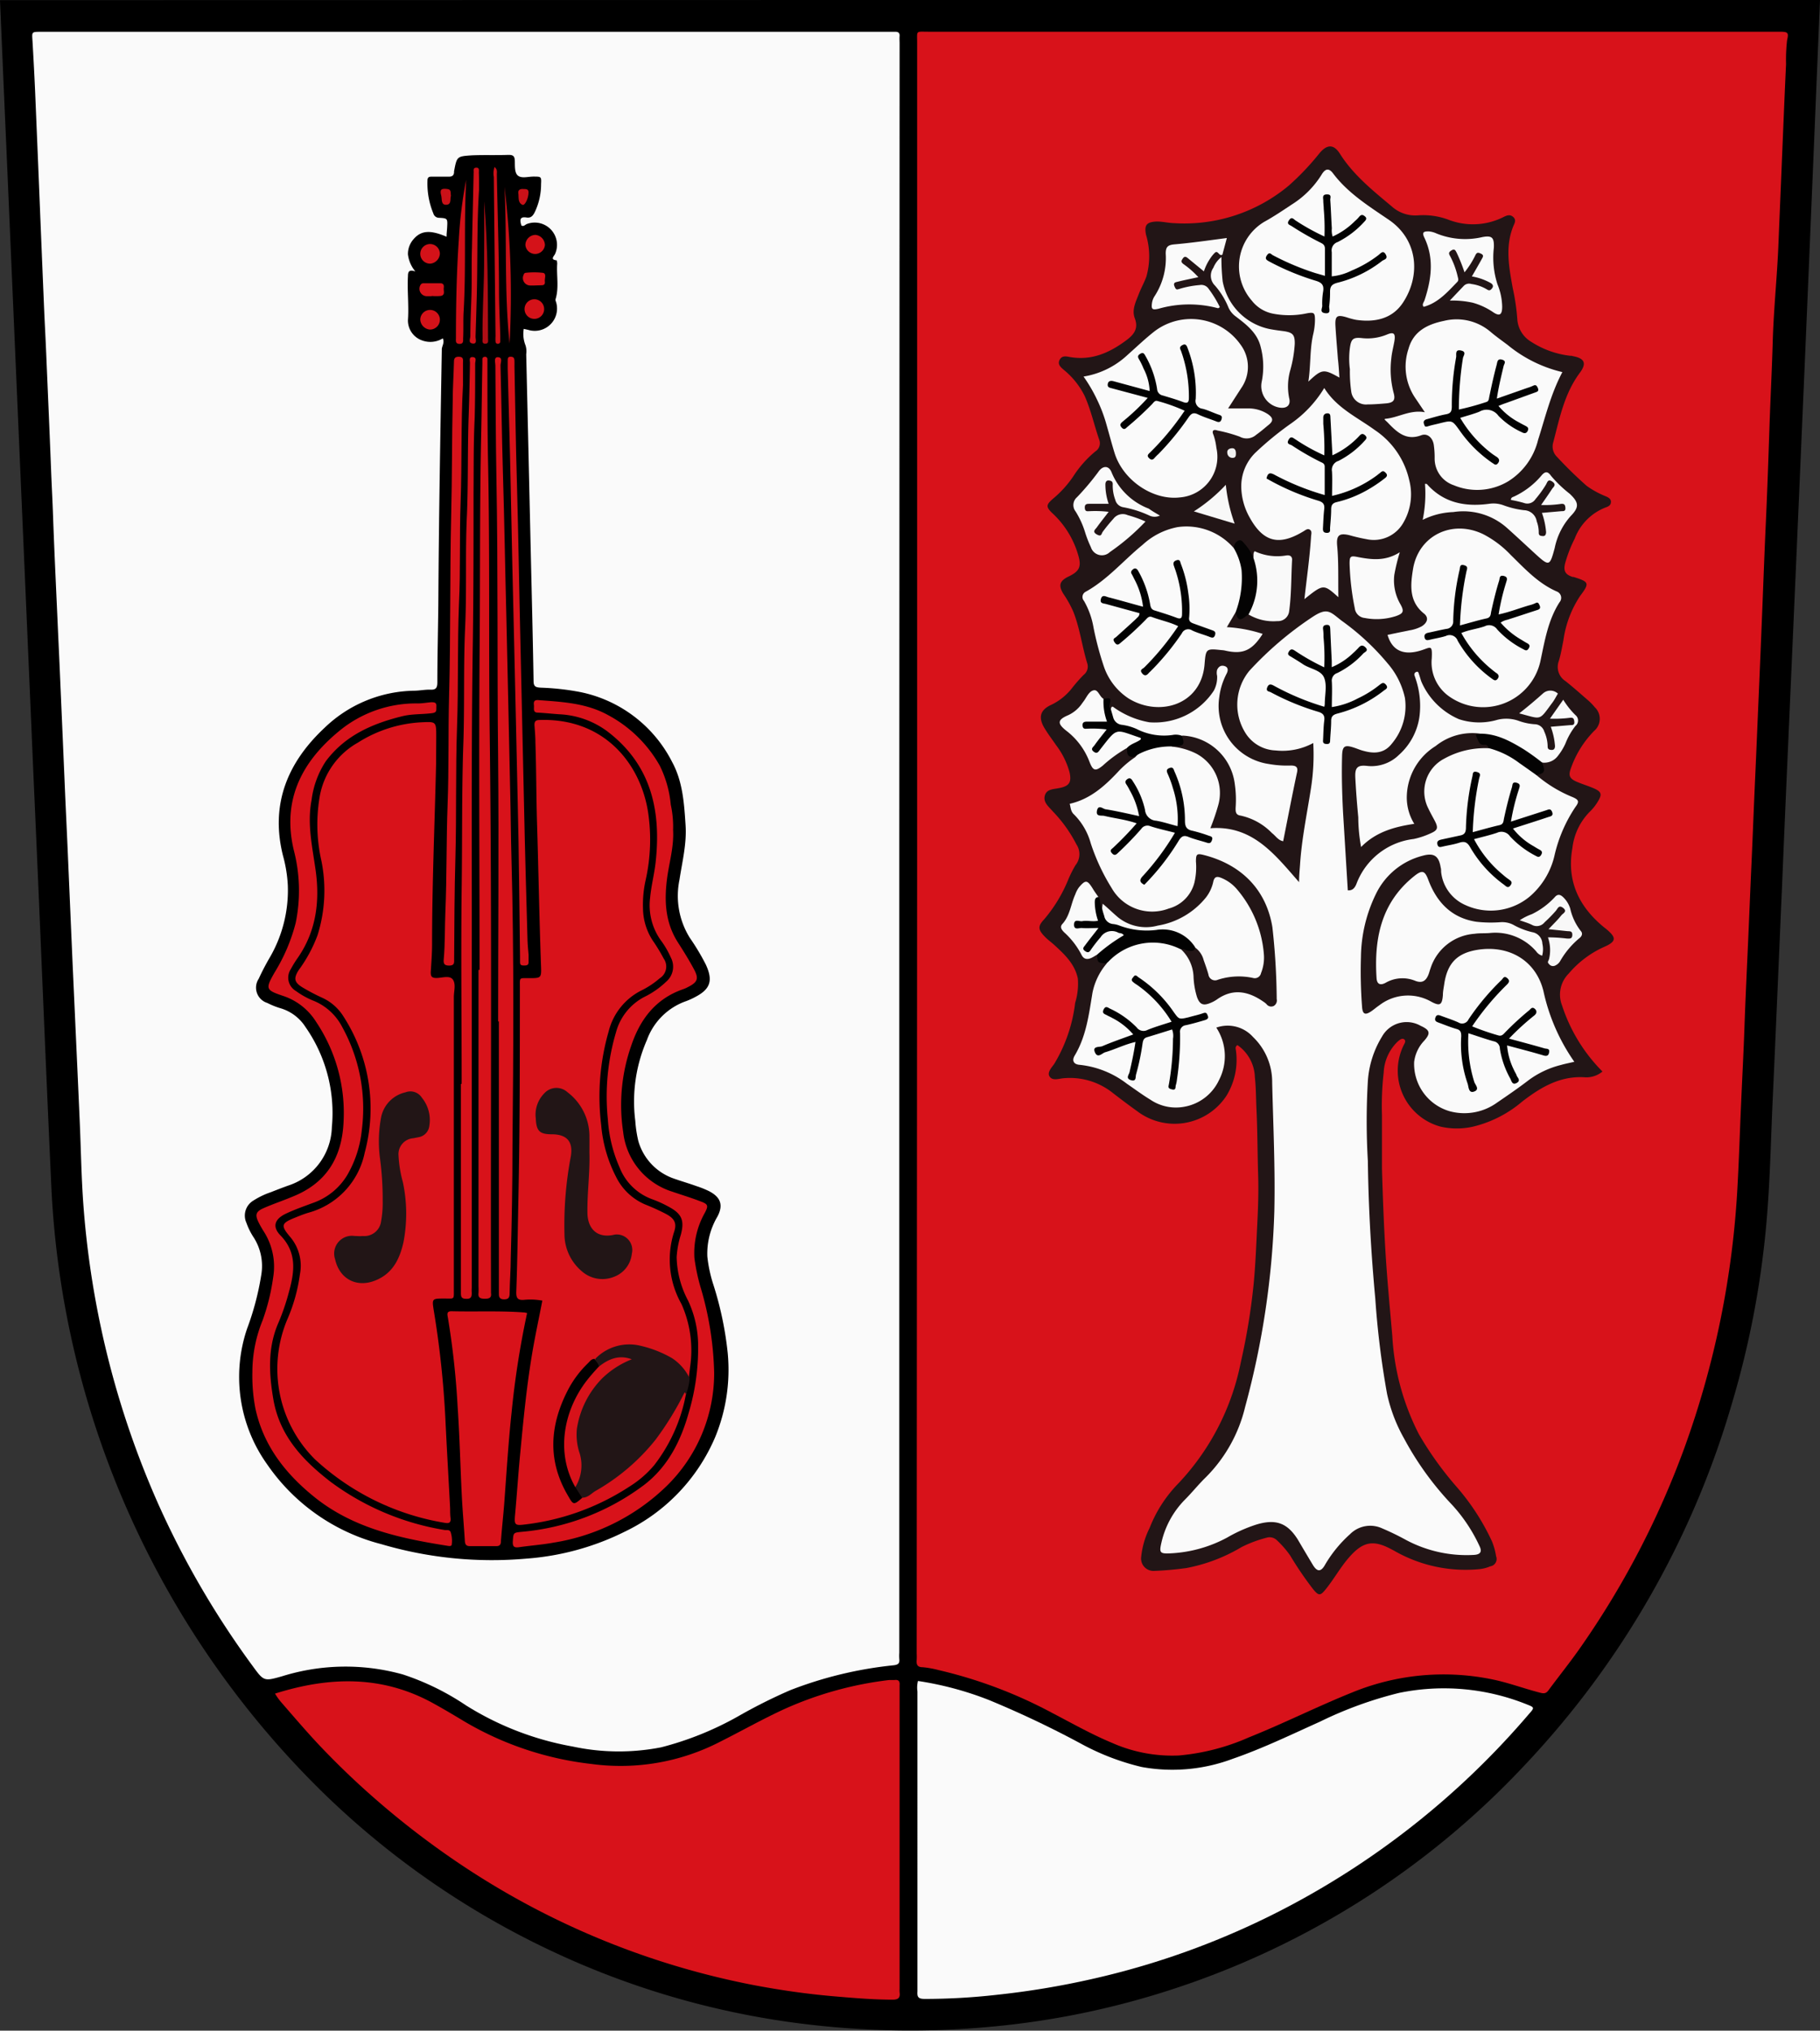 <svg id="Layer_1" data-name="Layer 1" xmlns="http://www.w3.org/2000/svg" viewBox="0 0 244.98 273.35"><rect x="0" y="0" width="244.98" height="273.35" fill="#333333" stroke="none"/><defs><style>.cls-1{fill:#fafafa;}.cls-2{fill:#d8121a;}.cls-3{fill:#221516;}.cls-4{fill:#d7121a;}.cls-5{fill:#d11119;}.cls-6{fill:#cf1119;}.cls-7{fill:#cc1118;}.cls-8{fill:#c91118;}.cls-9{fill:#ae0e15;}.cls-10{fill:#d41219;}.cls-11{fill:#ca1118;}.cls-12{fill:#f9f9f9;}.cls-13{fill:#020202;}.cls-14{fill:#f8f8f8;}.cls-15{fill:#040303;}.cls-16{fill:#f7f7f7;}.cls-17{fill:#f1f1f1;}.cls-18{fill:#020000;}</style></defs><title>CZ_Huslenky_COA</title><path d="M805.28,247l-.69,16.62q-.63,15.14-1.27,30.25l-1.2,27.74q-.63,14.4-1.27,28.81-.36,8.19-.7,16.38c-.41,9.36-.8,18.73-1.23,28.09-.26,5.62-.36,11.24-.86,16.85A122.89,122.89,0,0,1,793.41,436a119.49,119.49,0,0,1-28,48.76,112.71,112.71,0,0,1-46.88,29.9,111.17,111.17,0,0,1-24.26,5.13,116.77,116.77,0,0,1-24-.12,111.46,111.46,0,0,1-36-10.15,112.78,112.78,0,0,1-30.49-21.19A122.21,122.21,0,0,1,567.22,407q-.63-13.87-1.21-27.74t-1.2-27.73q-.59-13.81-1.19-27.62l-1.2-27.74-1.2-27.85q-.47-10.64-.92-21.28Z" transform="translate(-560.3 -247.02)"/><path class="cls-1" d="M681.35,361.14V469.49a5.87,5.87,0,0,0,0,.84c.07.61-.16.79-.79.86a53.28,53.28,0,0,0-13.89,3.35,71.18,71.18,0,0,0-7,3.51,42.6,42.6,0,0,1-10.37,4.18,29.57,29.57,0,0,1-11.89-.1A40.29,40.29,0,0,1,623,476.57a34.35,34.35,0,0,0-8.45-4.14,28.68,28.68,0,0,0-16.29.24c-2.4.68-2.45.68-3.92-1.34a118.7,118.7,0,0,1-12.75-21.88,120.69,120.69,0,0,1-7.69-23.66,122.11,122.11,0,0,1-2.36-16.36c-.29-3.81-.34-7.64-.51-11.46-.21-4.89-.44-9.79-.66-14.68l-.3-6.57L569.39,361l-.3-6.56q-.33-7.77-.67-15.53c-.09-2.15-.19-4.29-.29-6.44-.23-5.33-.5-10.66-.69-16-.07-2.11-.19-4.22-.27-6.33-.2-5.17-.43-10.35-.65-15.52-.09-2.15-.21-4.3-.3-6.45q-.33-7.87-.65-15.76-.27-6.62-.55-13.25c-.1-2.23-.22-4.45-.35-6.68-.08-1.17-.11-1.18,1.12-1.18H679.86c.32,0,.65,0,1,0s.56.17.53.56,0,.64,0,1Z" transform="translate(-560.3 -247.02)"/><path class="cls-2" d="M683.75,361.29V252.8c0-1.73-.23-1.51,1.53-1.51H799.85c1.1,0,1.25.11,1,1.14a23.28,23.28,0,0,0-.14,3.23c-.2,4.26-.37,8.52-.55,12.78-.15,3.78-.32,7.56-.47,11.35-.17,4.38-.64,8.74-.77,13.13-.11,3.94-.32,7.89-.45,11.83-.15,4.43-.3,8.85-.51,13.27-.16,3.55-.29,7.1-.43,10.64q-.24,6-.5,12c-.16,3.7-.31,7.41-.48,11.11s-.31,7.49-.48,11.23-.31,7.24-.47,10.86-.35,7.49-.48,11.23c-.12,3.5-.31,7-.46,10.51-.17,3.74-.28,7.49-.49,11.23A122.2,122.2,0,0,1,787,442a116.69,116.69,0,0,1-13.93,26.74c-1.39,2-2.91,3.88-4.35,5.83-.31.41-.59.45-1.11.31-2.08-.53-4.09-1.29-6.19-1.74a32.43,32.43,0,0,0-19.22,1.75c-4.66,1.88-9.14,4.14-13.79,6a29.64,29.64,0,0,1-9.43,2.44,20,20,0,0,1-9-1.7c-2.76-1.15-5.37-2.63-8-4a62,62,0,0,0-15.36-5.8,12.8,12.8,0,0,0-2.11-.38c-.73,0-.88-.35-.82-1a7.85,7.85,0,0,0,0-.84Z" transform="translate(-560.3 -247.02)"/><path class="cls-2" d="M597.32,475c7.45-2.35,14.57-2.46,21.43,1.38,1.43.79,2.83,1.63,4.23,2.47a43.16,43.16,0,0,0,17,5.63,29.17,29.17,0,0,0,17.25-3c2.85-1.43,5.62-3,8.52-4.34A48,48,0,0,1,680,473.17c.24,0,.48,0,.72,0,.53-.07.72.18.67.69,0,.24,0,.48,0,.72v40.15a3.68,3.68,0,0,0,0,.47c.11.74-.18,1-.92,1-2.71,0-5.41-.24-8.11-.47-3.53-.31-7-.81-10.5-1.47a107.54,107.54,0,0,1-41-17.25,113,113,0,0,1-9.52-7.37,108.72,108.72,0,0,1-8.21-7.85c-1.74-1.86-3.39-3.8-5.06-5.72A8.29,8.29,0,0,1,597.32,475Z" transform="translate(-560.3 -247.02)"/><path class="cls-1" d="M683.86,473.3a43.87,43.87,0,0,1,9.6,2.58,133.58,133.58,0,0,1,12.6,6,32.87,32.87,0,0,0,7.92,3,23.1,23.1,0,0,0,12.24-1.1c4-1.38,7.86-3.25,11.75-5a53,53,0,0,1,10.63-3.87,29.89,29.89,0,0,1,17.26,1.56c1,.39,1,.43.25,1.27a110.17,110.17,0,0,1-32,25.72,106.82,106.82,0,0,1-27,10,110.8,110.8,0,0,1-12.67,2.09,86.3,86.3,0,0,1-9.65.55c-.83,0-1.06-.2-1-1,0-5,0-10.06,0-15.1V474.71A3.7,3.7,0,0,1,683.86,473.3Z" transform="translate(-560.3 -247.02)"/><path d="M619.9,292.57a3.19,3.19,0,0,1-2.74.29,2.84,2.84,0,0,1-1.95-2.74c.14-2-.11-3.94,0-5.91,0-.63.15-.93,1-.65a4.36,4.36,0,0,1-1-2.3,3,3,0,0,1,.78-2.07c1-1.15,2.24-1.24,4.42-.3,0-.45.06-.87.08-1.29.06-1.16.06-1.2-1.08-1.26a.8.8,0,0,1-.78-.59,10.53,10.53,0,0,1-.79-4.44c0-.45.23-.52.61-.51.75,0,1.51,0,2.27,0,.45,0,.68-.17.7-.61a.49.49,0,0,1,0-.12c.38-2,.38-2,2.4-2.14,1.64-.07,3.28,0,4.91-.06.52,0,.82.08.86.69s-.09,1.73.45,2.12,1.38.1,2.09.11c1,0,1.06,0,1,1a8.67,8.67,0,0,1-.86,3.81c-.24.47-.51.79-1.09.7-1-.17-.89.44-.7,1.07.32.2.51-.12.75-.2a3,3,0,0,1,3.8,4c-.13.33-.76.79.21.9,0,0,.07.29.06.45-.11,1.58.26,3.18-.21,4.74-.07.21.07.38.1.57a3,3,0,0,1-3.77,3.6l-.62-.14a4.14,4.14,0,0,0,.24,2.23,2.66,2.66,0,0,1,.09,1.18q.3,12.81.59,25.64c.14,6.11.3,12.22.4,18.33,0,.79.29.88,1,.92a34,34,0,0,1,5.23.58,17.85,17.85,0,0,1,12.43,9.44c1.42,2.62,1.61,5.56,1.8,8.48.17,2.5-.45,4.92-.82,7.36a10.67,10.67,0,0,0,1.39,7.81,31,31,0,0,1,2.15,3.59c1,2.16.64,3.32-1.46,4.4a9.18,9.18,0,0,1-1.2.54,8.66,8.66,0,0,0-5.26,5.22,20.7,20.7,0,0,0-1.57,10.88,16.7,16.7,0,0,0,.41,2.72,7.53,7.53,0,0,0,4.84,5.08c1,.35,2,.64,3,1a13.2,13.2,0,0,1,1.65.66c1.58.81,2,1.87,1.15,3.45a9.81,9.81,0,0,0-1.35,5.36,18.75,18.75,0,0,0,.83,3.85,45.71,45.71,0,0,1,1.91,9.11,23.8,23.8,0,0,1-1.69,11.37,24.92,24.92,0,0,1-12.14,12.7,35.49,35.49,0,0,1-13.27,3.64,52.56,52.56,0,0,1-19.53-1.95,26.69,26.69,0,0,1-15.36-10.74,20.25,20.25,0,0,1-2.71-18.24,37.27,37.27,0,0,0,1.92-7.27,7.14,7.14,0,0,0-1-5,9,9,0,0,1-1-2,2.35,2.35,0,0,1,.94-3,10.68,10.68,0,0,1,2.36-1.13c.78-.31,1.56-.61,2.34-.89a8.5,8.5,0,0,0,5.86-7.86,20.2,20.2,0,0,0-3.55-13.48,6,6,0,0,0-3.37-2.53,10.39,10.39,0,0,1-1.77-.71,2.16,2.16,0,0,1-1.16-3.25,33.5,33.5,0,0,1,1.57-3,18,18,0,0,0,2.35-9.62,18.66,18.66,0,0,0-.66-4c-1.71-6.89.63-12.51,5.6-17.16A17.77,17.77,0,0,1,616,340c.76,0,1.52-.17,2.27-.14s.9-.31.9-1c0-3.91.12-7.83.14-11.74.07-11,.27-22,.46-33C619.73,293.66,620.19,293.18,619.9,292.57Z" transform="translate(-560.3 -247.02)"/><path class="cls-3" d="M776,391.26a3.38,3.38,0,0,1-2.32.78c-3.36-.24-6,1.35-8.48,3.26a15.94,15.94,0,0,1-6.62,3.38,9.91,9.91,0,0,1-4.37,0,7.8,7.8,0,0,1-5-10.9c.13-.28.4-.62.1-.85s-.65.11-.91.33a6.2,6.2,0,0,0-1.85,4.15,39.18,39.18,0,0,0-.23,5.73c0,2.4,0,4.8,0,7.19.11,3.79.25,7.57.48,11.35s.59,7.45.91,11.17a32.82,32.82,0,0,0,3.59,13.25,45.32,45.32,0,0,0,5.07,7.07,31,31,0,0,1,4.73,7.28,8.78,8.78,0,0,1,.58,2.06,1,1,0,0,1-.79,1.36,4.94,4.94,0,0,1-1.5.38,19.27,19.27,0,0,1-11.18-2.34c-.24-.14-.49-.27-.74-.4-2.36-1.24-3.74-.94-5.54,1.11-1.17,1.32-2,2.85-3.1,4.23-.79,1-1,1.05-1.79.08a46.51,46.51,0,0,1-3.09-4.54,13,13,0,0,0-1.74-2,1.4,1.4,0,0,0-1.44-.37,16.82,16.82,0,0,0-3.34,1.25,22.73,22.73,0,0,1-7.44,2.83c-1.42.19-2.85.33-4.27.38a1.67,1.67,0,0,1-1.81-1.9,11.14,11.14,0,0,1,1.13-3.87,17.87,17.87,0,0,1,3.87-6,33.07,33.07,0,0,0,8.41-16.32,85.6,85.6,0,0,0,1.73-10.57c.26-2.7.35-5.4.49-8.11.11-2.19.18-4.38.11-6.57-.09-2.91-.08-5.83-.22-8.73-.07-1.47-.06-2.95-.22-4.41a5.45,5.45,0,0,0-2.35-4.3c-.34.24-.23.49-.2.71a9.27,9.27,0,0,1-1.24,6.06,8.34,8.34,0,0,1-12.05,2.13c-1.1-.79-2.18-1.6-3.25-2.43a9.26,9.26,0,0,0-6.72-2c-.61.06-1.41.36-1.81-.22s.3-1.24.64-1.76a20.58,20.58,0,0,0,2.79-8.17,8.69,8.69,0,0,0,.36-3.29c-.42-2-1.85-3.3-3.26-4.59-.36-.32-.75-.6-1.09-.94-1-1-1.1-1.46-.17-2.44a19.76,19.76,0,0,0,3.21-5.28,15.18,15.18,0,0,1,1-2,2.35,2.35,0,0,0,.13-2.78,18.63,18.63,0,0,0-3.18-4.45l-.08-.09c-.52-.59-1.25-1.16-1-2.05s1.16-.84,1.89-1c1.39-.25,1.74-.77,1.43-2.15a10.62,10.62,0,0,0-1.79-3.61c-.52-.76-1.08-1.49-1.55-2.27-.9-1.47-.63-2.5.9-3.19a7.84,7.84,0,0,0,2.84-2.32,20.25,20.25,0,0,1,1.5-1.7,1.41,1.41,0,0,0,.51-1.49c-.72-2.32-1-4.74-1.89-7a14.39,14.39,0,0,0-1.33-2.4c-.72-1.16-.53-1.77.7-2.36,1.45-.7,1.74-1.32,1.29-2.85a12.34,12.34,0,0,0-3.36-5.55c-1.09-1-1-1.26.13-2.21a14.31,14.31,0,0,0,2.54-2.84,14.58,14.58,0,0,1,3-3.39,1.3,1.3,0,0,0,.54-1.48c-.7-2-1.13-4.06-2-6a10.57,10.57,0,0,0-2.82-3.51c-.4-.35-.84-.72-.55-1.31s.82-.51,1.28-.42c3,.56,5.44-.54,7.74-2.26,1-.75,1.63-1.56,1.11-2.93-.44-1.16.15-2.25.56-3.33.3-.77.71-1.49,1-2.29a10.07,10.07,0,0,0-.05-5.63c-.27-1.33.1-1.72,1.44-1.78.8,0,1.58.2,2.37.22A21.9,21.9,0,0,0,733.78,272a35,35,0,0,0,4.11-4.33c1-1.21,1.9-1.29,2.74,0,1.82,2.9,4.46,5,7,7.13a4.72,4.72,0,0,0,3.53,1.21,9.69,9.69,0,0,1,4.09.58,9.15,9.15,0,0,0,7.42-.35c.43-.22.89-.41,1.33,0s.16.83,0,1.22c-1.12,2.77-.58,5.55-.08,8.34a28.89,28.89,0,0,1,.62,4.24,3.82,3.82,0,0,0,1.88,3,12.2,12.2,0,0,0,5.22,1.87c.12,0,.24,0,.36.05,1.56.28,1.9.93,1,2.18-2.11,2.79-2.76,6.12-3.61,9.37a1.93,1.93,0,0,0,.48,2,55.41,55.41,0,0,0,4,3.91,11.85,11.85,0,0,0,2.38,1.33c.4.17.91.34.89.85s-.44.63-.82.77a7.26,7.26,0,0,0-4.06,4.16,17.93,17.93,0,0,0-1.29,3.33c-.24,1,0,1.49,1,1.82l.12,0c2.12.66,2.21.82.91,2.55a14.31,14.31,0,0,0-2.26,6c-.19.93-.34,1.87-.62,2.78a2.27,2.27,0,0,0,.92,2.71c1.06.84,2.07,1.75,3.09,2.63a7.57,7.57,0,0,1,.83.87,2.14,2.14,0,0,1-.08,3.19,13.57,13.57,0,0,0-3.12,5c-.37,1-.22,1.42.81,1.86.73.31,1.49.54,2.22.85,1.09.47,1.19.82.58,1.81a6.56,6.56,0,0,1-1.12,1.4,8.3,8.3,0,0,0-2.3,4.86c-.8,4.52.95,8,4.4,10.77l.1.07c1.37,1.14,1.56,1.69-.26,2.47a13.47,13.47,0,0,0-4.73,3.57,4,4,0,0,0-.9,4.3A22.4,22.4,0,0,0,776,391.26Z" transform="translate(-560.3 -247.02)"/><path class="cls-2" d="M619,349.83c-.18,7.88-.54,16.06-.54,24.25,0,1.28-.1,2.55-.18,3.83,0,.57.16.75.74.76.77,0,1.83-.4,2.25.23s.12,1.54.12,2.34v39.31c0,1.46.12,1.27-1.28,1.27-1.7,0-1.68,0-1.4,1.75A128.37,128.37,0,0,1,620.25,438c.19,4,.43,8.05.64,12.07,0,.44,0,.88.06,1.32.06.64-.24.72-.79.62a33.81,33.81,0,0,1-17.47-8.55,17.18,17.18,0,0,1-3.76-18.73,22.85,22.85,0,0,0,1.74-6.18,6,6,0,0,0-1.29-5c-1.34-1.58-1.24-1.86.66-2.63.59-.24,1.19-.48,1.8-.66a10.56,10.56,0,0,0,7.55-8.07,22.84,22.84,0,0,0-2.87-18.36,6.57,6.57,0,0,0-2.83-2.49,26.72,26.72,0,0,1-2.65-1.39c-1.14-.69-1.25-1.22-.53-2.35a19.14,19.14,0,0,0,2.54-4.71,20.12,20.12,0,0,0,.51-10,22.22,22.22,0,0,1-.18-8.9,10.37,10.37,0,0,1,5.09-7,17.63,17.63,0,0,1,8.55-2.74c2-.09,2-.12,2,2Z" transform="translate(-560.3 -247.02)"/><path class="cls-2" d="M652.62,434.75a22.18,22.18,0,0,1-4.26,9.5,14.07,14.07,0,0,1-3.33,2.88,32.59,32.59,0,0,1-14.13,5.11c-1.32.17-1.39,0-1.27-1.32.25-2.7.42-5.4.68-8.1.42-4.44.84-8.88,1.57-13.29.4-2.47.94-4.92,1.42-7.43a8.86,8.86,0,0,0-2.51-.1c-.82.05-1-.26-1-1,.16-4.23.2-8.46.29-12.69.2-9.47.19-18.93.2-28.4,0-1.34-.14-1.22,1.21-1.22,1.68,0,1.7,0,1.63-1.74-.23-6.46-.34-12.93-.54-19.39-.1-3.52-.09-7-.21-10.54,0-.8-.07-1.6-.13-2.39,0-.52.17-.68.68-.69,8.81-.29,13.63,6,14.62,12.44a24.87,24.87,0,0,1-.34,9.14,15.2,15.2,0,0,0-.35,3.81,8.08,8.08,0,0,0,1.3,4.28,24.62,24.62,0,0,1,1.49,2.45,1.86,1.86,0,0,1-.54,2.65,11.46,11.46,0,0,1-2.49,1.65,8.47,8.47,0,0,0-4.39,5.53,31.62,31.62,0,0,0-1,12.54,18.54,18.54,0,0,0,2,7,7.75,7.75,0,0,0,4,3.76,29,29,0,0,1,2.72,1.24c1.15.61,1.5,1.25,1.09,2.44a12.15,12.15,0,0,0,1,9.69,15.27,15.27,0,0,1,1.15,8.54c-.05.52-.14,1-.14,1.55-.43.09-.53-.27-.7-.52a8.34,8.34,0,0,0-11.89-1.93,14.43,14.43,0,0,0-5.29,10.36,12.61,12.61,0,0,0,1.75,7.57c.44.77.89,1,1.6.42A28.3,28.3,0,0,0,649,439.77a52.1,52.1,0,0,0,3-5c.12-.22.2-.59.58-.43C652.75,434.4,652.7,434.6,652.62,434.75Z" transform="translate(-560.3 -247.02)"/><path class="cls-2" d="M594.27,431.75a18.48,18.48,0,0,1,1.38-7,28.55,28.55,0,0,0,1.42-5.78,8.79,8.79,0,0,0-1.26-6.17,13.9,13.9,0,0,1-.71-1.25c-.49-1-.37-1.43.66-1.89,1.27-.56,2.59-1,3.88-1.54,4.47-1.77,6.72-5.15,6.91-10.2a22,22,0,0,0-3.71-13.36,8.3,8.3,0,0,0-4.41-3.47c-2.38-.8-2.43-.95-1.17-3.16a24.13,24.13,0,0,0,2.84-6.67,21.58,21.58,0,0,0-.26-9.82c-1.57-6.64,1-11.77,6-15.92a16.23,16.23,0,0,1,10.7-3.81c.6,0,1.2-.11,1.79-.16.39,0,.74,0,.71.53s.12.85-.58.94c-1.3.17-2.63.09-3.92.39-4.09,1-7.78,2.59-10.39,6.09a12.27,12.27,0,0,0-1.91,5.21c-.62,3.22.11,6.33.55,9.49.57,4.14.08,8.11-2.35,11.67a15.14,15.14,0,0,0-1,1.61,2.08,2.08,0,0,0,.69,2.94,10.92,10.92,0,0,0,2.51,1.37,7.58,7.58,0,0,1,3.75,3.53A22.67,22.67,0,0,1,609,399.15a15,15,0,0,1-1.93,6,8.72,8.72,0,0,1-4.62,3.79c-1.23.46-2.47.89-3.66,1.45-1.53.73-1.88,1.75-.74,2.93,2.21,2.27,1.91,4.82,1.18,7.47a30.33,30.33,0,0,1-1.41,4.19c-1.5,3.37-1.33,6.82-.74,10.32.83,5,4,8.32,7.76,11.22a35.33,35.33,0,0,0,15.26,6.45c.31.06.77-.12.89.39a3.84,3.84,0,0,1,.12,1.54c0,.26-.28.25-.48.22-6.33-1-12.54-2.3-17.76-6.38-4-3.16-7.09-7-8.19-12.11A23.17,23.17,0,0,1,594.27,431.75Z" transform="translate(-560.3 -247.02)"/><path class="cls-2" d="M650.9,358.74c.13,2.33-.55,4.45-.82,6.62-.38,3-.22,5.88,1.47,8.52.75,1.17,1.49,2.36,2.15,3.59s.57,1.74-.8,2.42a4.17,4.17,0,0,1-.65.29c-3.72,1.29-5.81,4.08-7,7.65a24.11,24.11,0,0,0-1.07,11.55,9.51,9.51,0,0,0,6.6,8.05c1.28.44,2.58.83,3.84,1.32,1,.37,1.05.58.56,1.52a11,11,0,0,0-1.41,6.08,26.05,26.05,0,0,0,.9,4.19,43.44,43.44,0,0,1,1.76,11.28,21.26,21.26,0,0,1-6.39,15.23,28.14,28.14,0,0,1-15.24,7.63c-1.53.28-3.08.39-4.62.61-.74.11-.9-.14-.85-.83.08-1.14.07-1.12,1.23-1.24A32.07,32.07,0,0,0,647,446.91c3.2-2.45,4.94-5.92,6-9.7a30.42,30.42,0,0,0,1.27-9,14.31,14.31,0,0,0-1.36-6.13,13,13,0,0,1-1.53-5.84,12.54,12.54,0,0,1,.56-3c.51-1.91.15-2.81-1.58-3.75a16,16,0,0,0-2.39-1.08,7.45,7.45,0,0,1-4.28-4.26,18.89,18.89,0,0,1-1.57-6.46,30.37,30.37,0,0,1,1.1-11.72,7.59,7.59,0,0,1,3.75-4.72,11.69,11.69,0,0,0,3-2.08,2.65,2.65,0,0,0,.62-3.27,12,12,0,0,0-1.39-2.37,8.14,8.14,0,0,1-1.39-5.68c.15-1.63.58-3.22.75-4.84.75-6.93-.64-13.1-6.55-17.57a11.71,11.71,0,0,0-6.44-2.27c-1-.07-1.9-.17-2.86-.22-.73,0-.49-.58-.54-1s0-.72.56-.69c3.22.24,6.45.39,9.38,2a17.39,17.39,0,0,1,7,6.83,14.94,14.94,0,0,1,1.48,5.26A13.77,13.77,0,0,1,650.9,358.74Z" transform="translate(-560.3 -247.02)"/><path class="cls-2" d="M631.25,423.77a119.78,119.78,0,0,0-2.09,13.4c-.44,4.12-.69,8.26-1,12.39-.13,1.63-.31,3.25-.43,4.88,0,.48-.14.73-.69.71-1.15,0-2.31,0-3.47,0-.52,0-.67-.22-.7-.71-.12-2-.31-4.06-.41-6.09-.2-4-.29-8-.56-11.95a109.77,109.77,0,0,0-1.31-12c-.08-.45-.21-.89.52-.87,3.24.08,6.47-.08,9.7.16C630.88,423.68,631,423.72,631.25,423.77Z" transform="translate(-560.3 -247.02)"/><path class="cls-2" d="M627.35,384.52c0-11.83.11-23.65,0-35.47-.14-12.58,0-25.17-.23-37.74-.09-5-.1-10.07-.14-15.1,0-.39-.24-1.08.29-1.11.78,0,.39.74.4,1.12.13,4.75.18,9.5.32,14.25.2,6.54.3,13.09.47,19.64.19,7.74.33,15.49.51,23.23.08,3.15.09,6.31.18,9.46.35,12.86.26,25.72.13,38.58,0,5-.09,10-.23,15,0,1.56-.13,3.11-.15,4.67,0,.54-.07.89-.77.88s-.69-.46-.68-.95V384.52Z" transform="translate(-560.3 -247.02)"/><path class="cls-3" d="M652.62,434.75c-.13-.45-.17-.27-.32,0a41,41,0,0,1-3.75,6.06,28,28,0,0,1-8.11,6.92c-.56.34-1,.9-1.77.9a1.65,1.65,0,0,1-1-1.52,7.51,7.51,0,0,0,.37-4.68c-1-3.67.39-6.72,2.66-9.47a8.49,8.49,0,0,1,4-2.86,3.7,3.7,0,0,0-2.51.44c-.39.2-.73.5-1.21.44-.37-.26-.69-.54-.54-1.06a6.36,6.36,0,0,1,6-1.76,15.33,15.33,0,0,1,4.31,1.68,6.73,6.73,0,0,1,2.38,2.72A7.67,7.67,0,0,1,652.62,434.75Z" transform="translate(-560.3 -247.02)"/><path class="cls-2" d="M624.85,377.58c0-14.07-.1-28.13,0-42.19.1-10.11,0-20.21.23-30.32.06-3,.09-6.07.15-9.1,0-.2,0-.4,0-.6a.29.29,0,0,1,.29-.31.31.31,0,0,1,.39.32c0,.28,0,.56,0,.84,0,4.24,0,8.47.08,12.71.26,12.34.08,24.68.23,37,.31,24.84.11,49.69.17,74.54,0,.2,0,.4,0,.6.1.68-.27.78-.84.78s-.93-.12-.84-.8a7.85,7.85,0,0,0,0-.84V377.58Z" transform="translate(-560.3 -247.02)"/><path class="cls-2" d="M622.44,392.93c0-8.75-.1-17.5,0-26.25.1-6.63,0-13.26.24-19.88.16-5.12,0-10.23.23-15.34s0-10.06.24-15.09c.19-4.51.07-9,.24-13.54.08-2.31.13-4.63.17-6.94,0-.31-.18-.85.39-.8s.31.56.31.87c0,2.48,0,5-.07,7.43-.16,3.32-.12,6.63-.15,9.94,0,6.6,0,13.19-.09,19.78-.22,14.18-.13,28.36-.15,42.54q0,22.35,0,44.7a5.77,5.77,0,0,0,0,.72c0,.52-.1.8-.72.79s-.74-.21-.74-.77c0-2.52,0-5,0-7.55V392.93Z" transform="translate(-560.3 -247.02)"/><path class="cls-4" d="M622.62,298.85c-.29,5.18-.13,10.49-.32,15.8-.17,4.56,0,9.11-.22,13.66-.22,5.51-.06,11-.26,16.54-.21,5.87-.06,11.74-.22,17.61-.13,4.56-.14,9.11-.17,13.66,0,.44.08.87-.63.88s-.83-.26-.77-.86c.19-2.11.13-4.23.22-6.34.2-4.83.12-9.67.3-14.5s.07-9.74.2-14.61c.22-8.07.09-16.15.28-24.21.13-5.2.09-10.39.21-15.58,0-1.68.12-3.35.16-5,0-.46,0-.88.67-.86s.55.44.55.83Z" transform="translate(-560.3 -247.02)"/><path class="cls-4" d="M631.45,375.56v1c0,.39-.27.43-.57.43s-.58,0-.58-.41,0-.56,0-.84c-.1-6.87-.14-13.74-.31-20.61-.17-7.15-.3-14.29-.48-21.44s-.33-14.21-.47-21.32c-.1-5.23-.27-10.46-.4-15.69,0-.36,0-.72,0-1.07s0-.58.42-.57.48.24.49.55,0,.48,0,.72c.11,5.23.17,10.47.33,15.7.21,7.42.31,14.85.49,22.28q.24,10.59.47,21.2c.12,6.06.3,12.13.47,18.2C631.33,374.32,631.41,375,631.45,375.56Z" transform="translate(-560.3 -247.02)"/><path class="cls-5" d="M623.05,271.23c-.32,6,0,11.92-.35,17.86-.06,1.16,0,2.32-.06,3.48,0,.34.07.75-.5.74s-.47-.44-.47-.77c0-4.43.09-8.86.39-13.28A58.33,58.33,0,0,1,623.05,271.23Z" transform="translate(-560.3 -247.02)"/><path class="cls-6" d="M624.78,272.6c-.31,4.74-.17,9.61-.31,14.48-.05,1.76-.1,3.52-.16,5.27,0,.33.25,1-.39.91s-.31-.64-.31-1c0-1.71.08-3.43.14-5.14.08-2.24,0-4.48.08-6.72.06-3.31.15-6.62.22-9.94a.49.49,0,0,1,0-.12c.05-.28-.15-.72.34-.75s.36.43.37.71C624.79,271,624.78,271.75,624.78,272.6Z" transform="translate(-560.3 -247.02)"/><path class="cls-7" d="M626.87,269.5c.43.37.3.71.31,1,.09,5.19.28,10.38.29,15.58,0,2,.11,4.07.17,6.11,0,.27,0,.56,0,.83a.32.32,0,0,1-.33.28A.3.3,0,0,1,627,293a5.78,5.78,0,0,1,0-.72q-.12-10.72-.23-21.45A2.56,2.56,0,0,1,626.87,269.5Z" transform="translate(-560.3 -247.02)"/><path class="cls-8" d="M628.21,272.17a122.7,122.7,0,0,1,.68,21.08C628.16,286.24,628.55,279.19,628.21,272.17Z" transform="translate(-560.3 -247.02)"/><path class="cls-9" d="M625.47,274.13c.53,6.14.5,12.29.52,18.44,0,.28.13.72-.37.72s-.36-.44-.36-.72c-.06-3.24.17-6.47.2-9.7C625.49,280,625.47,277,625.47,274.13Z" transform="translate(-560.3 -247.02)"/><path class="cls-10" d="M618.14,291.38a1.41,1.41,0,0,1-1.27-1.34,1.32,1.32,0,1,1,1.27,1.34Z" transform="translate(-560.3 -247.02)"/><path class="cls-10" d="M632.34,287.31a1.32,1.32,0,0,1,0,2.63,1.32,1.32,0,1,1,0-2.63Z" transform="translate(-560.3 -247.02)"/><path class="cls-10" d="M619.51,281.17a1.42,1.42,0,0,1-1.28,1.34,1.32,1.32,0,1,1,1.28-1.34Z" transform="translate(-560.3 -247.02)"/><path class="cls-10" d="M633.65,280a1.32,1.32,0,0,1-2.63,0,1.38,1.38,0,0,1,1.37-1.36A1.41,1.41,0,0,1,633.65,280Z" transform="translate(-560.3 -247.02)"/><path class="cls-2" d="M618.41,286.89h-.59a1,1,0,0,1-.92-1.51.43.43,0,0,1,.38-.23c.76,0,1.52,0,2.28,0,.47,0,.52.31.47.65s.25.95-.42,1.06a6.86,6.86,0,0,1-1.2,0Z" transform="translate(-560.3 -247.02)"/><path class="cls-2" d="M632.21,285.45h-.48a1,1,0,0,1-.93-1.47c0-.1.15-.23.22-.23a10.41,10.41,0,0,1,2.37,0c.51.1.2.75.25,1.15s-.12.52-.48.52Z" transform="translate(-560.3 -247.02)"/><path class="cls-11" d="M621,273.37c-.14.4.1,1.14-.56,1.21-.83.09-.62-.76-.75-1.23-.22-.81,0-1,.81-.89C621.1,272.51,620.92,273,621,273.37Z" transform="translate(-560.3 -247.02)"/><path class="cls-11" d="M630.67,272.46c.47,0,.79,0,.77.48,0,.79-.5,1.8-.82,1.65-.65-.3-.47-1-.55-1.53S630.4,272.44,630.67,272.46Z" transform="translate(-560.3 -247.02)"/><path class="cls-1" d="M767.1,351.35a17.78,17.78,0,0,0,4.76,2.92c.95.39,1.07.63.5,1.38a19.5,19.5,0,0,0-2.82,6.54,10.3,10.3,0,0,1-3.35,5.53,8.19,8.19,0,0,1-8.67,1.12,5.5,5.5,0,0,1-3.24-4.46c0-.19,0-.39-.06-.59-.25-1.55-.9-2-2.41-1.58a9.63,9.63,0,0,0-6.23,5,19.78,19.78,0,0,0-2.09,8.63,62.57,62.57,0,0,0,.15,6.71c.07,1,.41,1.17,1.27.58.36-.25.69-.54,1.06-.79a6.32,6.32,0,0,1,7-.47c1.16.62,1.44.43,1.55-.89,0-.48.1-.95.17-1.42.4-2.83,1.7-4.23,4.47-4.68,4.24-.68,7.86,1.41,8.89,5.53a26.24,26.24,0,0,0,4.16,9.54c-.68.16-1.26.27-1.81.43a12.31,12.31,0,0,0-4.28,2c-1.39,1.07-2.85,2.07-4.3,3.06a7.52,7.52,0,0,1-6.37,1.17,6.63,6.63,0,0,1-4.8-6.63,5,5,0,0,1,1.36-2.87c.88-1,.78-1.43-.48-2a3.79,3.79,0,0,0-5.2,1.44,13.09,13.09,0,0,0-1.91,6,92,92,0,0,0,0,10.76c.08,6.18.43,12.36,1,18.52A117.42,117.42,0,0,0,747,434.63a21.38,21.38,0,0,0,2.28,6,41.06,41.06,0,0,0,6.43,8.91,21.51,21.51,0,0,1,3.76,5.65c.34.72.09,1.09-.77,1.14a17.3,17.3,0,0,1-9.12-2,35.62,35.62,0,0,0-3.23-1.57,3.83,3.83,0,0,0-4.33.78,17.15,17.15,0,0,0-3.33,4.06c-.57,1.05-1.09,1.05-1.69.05s-1.35-2.26-2-3.37c-1.4-2.24-2.94-2.81-5.51-2.06a19.9,19.9,0,0,0-4,1.77,17.83,17.83,0,0,1-7.65,2.13c-1.43.07-1.52-.09-1.2-1.48a12,12,0,0,1,3.11-5.7c1-1,1.86-2.09,2.86-3.06a19.93,19.93,0,0,0,5.29-9.47,113.09,113.09,0,0,0,3.93-26.31c.13-5.79-.15-11.57-.29-17.35a8.39,8.39,0,0,0-2.57-6.13,4.58,4.58,0,0,0-4.95-1.27,7,7,0,0,1,.36,7.07,6.37,6.37,0,0,1-4.66,3.58,6.12,6.12,0,0,1-4.56-.94c-1.09-.66-2.12-1.43-3.17-2.15a12.58,12.58,0,0,0-6.35-2.55c-.8-.05-1.1-.55-.68-1.25,1.56-2.61,1.91-5.54,2.39-8.44a8.69,8.69,0,0,1,1.9-3.93c.65-1.5,2-2.09,3.4-2.58a8,8,0,0,1,5.47-.11,1.89,1.89,0,0,1,1.16.77,5.34,5.34,0,0,1,1.68,3.82,10.83,10.83,0,0,0,.46,2.59c.36,1,.83,1.22,1.83.79a4.53,4.53,0,0,0,.84-.45c2.13-1.52,4.18-1.14,6.2.24a3.25,3.25,0,0,1,.47.36.79.79,0,0,0,1,.26.86.86,0,0,0,.39-.93,91.72,91.72,0,0,0-.58-9.66c-.85-5.21-4.34-8.5-9.29-9.74-.89-.22-1-.08-1,.9a9.07,9.07,0,0,1-.21,2.84,4.86,4.86,0,0,1-3.45,3.48,6.27,6.27,0,0,1-7.67-2.73,27.57,27.57,0,0,1-2.83-6.05,8.78,8.78,0,0,0-2.25-3.88c-.44-.39-.44-.9-.58-1.44,2.71-.61,4.66-2.34,6.48-4.28a13,13,0,0,1,2.34-2c1.08-1.28,3.68-2,5-1.41a9.37,9.37,0,0,1,3.18.92,6,6,0,0,1,3,6.92,30.72,30.72,0,0,1-1.07,3.14c5.66-.42,8.64,3.49,11.94,7.26,0-.9.08-1.62.13-2.34.22-3.47.94-6.87,1.47-10.29a29.12,29.12,0,0,0,.31-6.1,8.69,8.69,0,0,1-5.06,1,5,5,0,0,1-4.14-2.47,7.18,7.18,0,0,1,.59-8.24,45.83,45.83,0,0,1,8.33-7.14c2.16-1.47,2.49-.87,4.08.37a33,33,0,0,1,6.21,5.76,10.45,10.45,0,0,1,2.33,4.65,7.83,7.83,0,0,1-1.75,6.14c-1,1.3-2.32,1.4-3.77,1-.43-.1-.83-.28-1.25-.42-1.36-.46-1.66-.26-1.69,1.14-.07,2.51,0,5,.13,7.54q.32,5.24.64,10.5c.66.05.95-.35,1.16-.86a9.41,9.41,0,0,1,7.7-6.05,10.52,10.52,0,0,0,2.26-.75c1-.43,1.09-.74.56-1.75-.28-.53-.58-1.05-.83-1.59a5,5,0,0,1,2.18-6.75,11.28,11.28,0,0,1,6.09-1.37.84.84,0,0,1,.8,0A13.47,13.47,0,0,1,767.1,351.35Z" transform="translate(-560.3 -247.02)"/><path class="cls-1" d="M726.62,329.44l-1.18,2a18.94,18.94,0,0,1,4.82.91c-1.42,2.24-2.66,2.79-5,2.26a2.42,2.42,0,0,0-.47-.07c-2.14-.23-2.18-.23-2.35,1.9-.45,5.52-6.15,7.12-10.23,4.6a8.37,8.37,0,0,1-3.31-4.26,42.22,42.22,0,0,1-1.41-5.3,10.83,10.83,0,0,0-1.28-3.57.79.79,0,0,1,.24-1.24c2.94-1.63,5.08-4.22,7.65-6.31a9.56,9.56,0,0,1,4.74-2.39,8.43,8.43,0,0,1,7.59,2.9c1.28.89,1.32,2.32,1.43,3.62a11.52,11.52,0,0,1-.64,4.22A1,1,0,0,1,726.62,329.44Z" transform="translate(-560.3 -247.02)"/><path class="cls-1" d="M706.15,297.71a11.3,11.3,0,0,0,5.94-2.93c1.22-1.08,2.4-2.22,3.69-3.22a8.15,8.15,0,0,1,11.51,1.86,5,5,0,0,1,.1,5.82L725.61,302c.95,0,1.8,0,2.65,0a4.77,4.77,0,0,1,2.72.78c.74.53.74.94,0,1.5-.52.43-1,.85-1.58,1.26a1.94,1.94,0,0,1-2.23.26,20.23,20.23,0,0,0-3-.83c-.5-.18-.8,0-.53.59a8,8,0,0,1,.39,1.74,5.48,5.48,0,0,1-4.93,6.68c-3.63.42-7.65-2.32-8.78-6-.42-1.37-.78-2.76-1.18-4.14a20.12,20.12,0,0,0-1.21-3.1A20.54,20.54,0,0,0,706.15,297.71Z" transform="translate(-560.3 -247.02)"/><path class="cls-1" d="M740.59,297.85c-2.14-1.2-2.35-1.17-4.18.54.34-2.22.18-4.32.65-6.37a8.66,8.66,0,0,0,.24-1.89c0-1-.1-1.11-1.1-.93a11.41,11.41,0,0,1-4.51.05,4.77,4.77,0,0,1-2.89-1.76,7,7,0,0,1,1.64-10.59c1.29-.71,2.52-1.54,3.74-2.35a12.58,12.58,0,0,0,4-4c.51-.86,1-.94,1.57-.17,2,2.65,4.81,4.4,7.51,6.24,3.9,2.67,4.3,7.44,1.91,11.1-1.45,2.23-3.81,2.73-6.36,2.35a9.81,9.81,0,0,1-1.26-.34c-1.3-.38-1.57-.18-1.49,1.21s.22,2.94.33,4.41C740.48,296.12,740.53,296.92,740.59,297.85Z" transform="translate(-560.3 -247.02)"/><path class="cls-1" d="M747.07,332.48l2.91-.6a5.24,5.24,0,0,0,1.69-.55c.78-.49,1-1.2.25-1.76-2-1.64-1.76-3.85-1.42-5.95.74-4.53,5.29-6.71,9.45-4.69a13.86,13.86,0,0,1,3.7,2.79c1.91,1.87,3.71,3.85,6.24,4.94a.91.91,0,0,1,.33,1.43c-1.57,2.45-2,5.26-2.59,8a7.9,7.9,0,0,1-12.1,4.79,5.59,5.59,0,0,1-2.51-5.24c.09-1.9-.13-1.48-1.43-1.07C749.25,335.31,747.68,334.61,747.07,332.48Z" transform="translate(-560.3 -247.02)"/><path class="cls-1" d="M740.45,327.41c-2-1.79-2-1.79-4.57.26.31-2.81.71-5.56.89-8.34,0-.35.19-.76-.15-1s-.65.11-1,.29c-3.2,1.9-5.29,1.34-7.1-1.92a8.66,8.66,0,0,1-1.14-4.1,6.33,6.33,0,0,1,1.9-4.64,42.68,42.68,0,0,1,4.71-3.87,15.8,15.8,0,0,0,4.56-4.84c1.68,2.71,4.45,3.94,6.82,5.67a11,11,0,0,1,4.62,6.74,7.58,7.58,0,0,1-.82,5.77,4.57,4.57,0,0,1-4.93,2.17,23.6,23.6,0,0,1-2.32-.54c-1.33-.31-1.74,0-1.64,1.33C740.5,322.66,740.41,324.92,740.45,327.41Z" transform="translate(-560.3 -247.02)"/><path class="cls-1" d="M770.6,297.11c-1.58,3-2.3,6.1-3.27,9.13a9.09,9.09,0,0,1-4,5.56,8.14,8.14,0,0,1-7.34.54,3.78,3.78,0,0,1-2.58-3.67,11.88,11.88,0,0,0-.12-1.79c-.15-.93-.85-1.58-1.68-1.27-2,.76-3.24-.38-4.45-1.64-.14-.15-.29-.28-.43-.42s0-.08,0-.15c1.77-.14,3.35-1.26,5.36-.89l-1.35-2a7.52,7.52,0,0,1-.85-6.53c.66-2.4,2.6-3.32,4.79-3.77a7.05,7.05,0,0,1,6.28,1.5c.72.61,1.51,1.17,2.27,1.74A18.12,18.12,0,0,0,770.6,297.11Z" transform="translate(-560.3 -247.02)"/><path class="cls-1" d="M759.54,345.78a7.84,7.84,0,0,0-6,1.67,8.18,8.18,0,0,0-3.87,6.55,6.74,6.74,0,0,0,1,3.92c-2.65.39-5.17,1.08-7.16,3.12a22.43,22.43,0,0,1-.38-4c-.17-1.78-.31-3.57-.4-5.37-.06-1.28.27-1.68,1.5-1.56a5.26,5.26,0,0,0,4.36-1.46,8.48,8.48,0,0,0,2.79-5.28,11.35,11.35,0,0,0-.41-4.6c-.08-.27-.17-.53-.26-.8a.36.36,0,0,1,.21-.49c.29-.13.32.12.38.3.14.37.22.77.38,1.13a9.7,9.7,0,0,0,5,4.92,8.67,8.67,0,0,0,5.19.08,5,5,0,0,1,2.78.12,7.74,7.74,0,0,0,2.22.48,1.37,1.37,0,0,1,1.3,1,4.93,4.93,0,0,1,.45,2c0,.38.22.45.54.46s.44-.19.45-.51a9.41,9.41,0,0,0-.57-2.61l2.64-.22c.28,0,.57,0,.53-.44s-.14-.59-.57-.55a15.77,15.77,0,0,1-2.71.12l1.79-2.55a10.84,10.84,0,0,0,1.64,2.07.93.93,0,0,1,0,1.46,9.32,9.32,0,0,0-1.35,2.38,8,8,0,0,1-1,1.64,2.28,2.28,0,0,1-2.2.9c-.3.2-.52,0-.74-.15a15.31,15.31,0,0,0-7.32-3.52A.5.5,0,0,1,759.54,345.78Z" transform="translate(-560.3 -247.02)"/><path class="cls-1" d="M767.88,375.67a1.49,1.49,0,0,1-.8-.58,7.26,7.26,0,0,0-6.3-2.47c-.68.05-1.36,0-2,.1a6.72,6.72,0,0,0-5.93,4.67c-.1.26-.16.53-.26.79-.35.9-.87,1.22-1.77.88a4.52,4.52,0,0,0-4,.25c-.75.41-1.18.18-1.23-.63-.34-5.28.6-10.11,5-13.67,1.15-.93,1.5-.84,2,.54,1.15,3,3.16,5.06,6.44,5.55a17.4,17.4,0,0,0,3.23.06,3.28,3.28,0,0,1,1.72.34,9.78,9.78,0,0,0,2.55,1,1.63,1.63,0,0,1,1.38,1.55A3.33,3.33,0,0,1,767.88,375.67Z" transform="translate(-560.3 -247.02)"/><path class="cls-1" d="M709.83,342.45c.12-.54.35-.22.56-.09a11.72,11.72,0,0,0,4.62,1.89,9.51,9.51,0,0,0,8.67-4.25,3.82,3.82,0,0,0,.45-2,1.64,1.64,0,0,1,0-.82c.2-.41.5-.65,1-.5s.5.58.29,1a9.34,9.34,0,0,0-1,3.18,7.89,7.89,0,0,0,6.64,9,14.19,14.19,0,0,0,3,.21c.72,0,1,.23.81,1-.64,3-1.23,6.09-1.85,9.19-.69-.13-1-.71-1.51-1.1a8.34,8.34,0,0,0-4.22-2.35c-.68-.09-.68-.55-.67-1.05a14.87,14.87,0,0,0-.13-3.33,7.43,7.43,0,0,0-7-6.39,7.29,7.29,0,0,1-4.66,0c-1.18-.36-2.33-.83-3.52-1.16A2,2,0,0,1,709.83,342.45Z" transform="translate(-560.3 -247.02)"/><path class="cls-1" d="M708.64,369.3l.09-.63c.71.6,1.33,1.21,2,1.78a6,6,0,0,0,5.4,1.17,10.57,10.57,0,0,0,6.48-3.77,5.23,5.23,0,0,0,1-2.13c.16-.74.53-.75,1.11-.51a5.44,5.44,0,0,1,2.1,1.54,15.29,15.29,0,0,1,3.6,8.68,5.59,5.59,0,0,1-.38,2.58.86.86,0,0,1-1.1.65,9.12,9.12,0,0,0-4.72.25.9.9,0,0,1-1.26-.71c-.18-.65-.41-1.29-.64-1.93a3,3,0,0,0-1.18-1.72c-.53-.07-.75-.56-1.14-.82a6,6,0,0,0-4.73-1.13c-2.06.45-3.83-.45-5.64-1.06A1.66,1.66,0,0,1,708.64,369.3Z" transform="translate(-560.3 -247.02)"/><path class="cls-1" d="M767.74,315c.53-.77,1-1.43,1.46-2.14.15-.26.68-.57.06-1s-.68.1-.88.42a14.84,14.84,0,0,1-1.4,1.93,1.3,1.3,0,0,1-1.56.51,16.89,16.89,0,0,0-1.74-.4c0-.36.25-.38.44-.47a10.75,10.75,0,0,0,3.68-2.83c.51-.6.86-.54,1.28.06a16.7,16.7,0,0,0,2.5,2.4c1.25,1.17,1.32,1.8.15,3a9.18,9.18,0,0,0-2.16,4.31c-.67,2.48-.73,2.5-2.64.76-1.23-1.13-2.46-2.28-3.71-3.4a8.85,8.85,0,0,0-7.3-2.2A10,10,0,0,0,751.8,317a17.49,17.49,0,0,0,.31-4.85c.15,0,.25,0,.29.07,2.28,2.55,5.21,3.05,8.4,2.61a3.91,3.91,0,0,1,1.86.2,11.86,11.86,0,0,0,2.78.67,1.78,1.78,0,0,1,1.71,1.5,4.22,4.22,0,0,1,.27,1.53c0,.39.23.43.55.45s.43-.2.44-.53a10.11,10.11,0,0,0-.56-2.59l2.64-.23c.29,0,.55,0,.52-.44s-.17-.58-.58-.54A14.72,14.72,0,0,1,767.74,315Z" transform="translate(-560.3 -247.02)"/><path class="cls-1" d="M757.43,283.68a23.22,23.22,0,0,0-1.06-2.65c-.15-.27-.25-.58-.7-.3s-.34.47-.17.78a11.09,11.09,0,0,1,1,2.69c.06.27.19.54-.05.78-1.3,1.34-2.54,2.77-4.43,3.32,0,0-.07,0-.12,0-.22-.33.06-.59.15-.87.92-2.8,1.31-5.58,0-8.37-.36-.73-.2-.91.59-.89a3.07,3.07,0,0,1,1,.27,10.23,10.23,0,0,0,6.21.49c1.31-.24,1.58.09,1.53,1.42a11.73,11.73,0,0,0,.49,4.95,8.29,8.29,0,0,1,.63,3c0,1.08-.33,1.33-1.18.77a9.29,9.29,0,0,0-2.78-1.3,13,13,0,0,0-3.09-.29l1.9-2a1,1,0,0,1,1-.23,5.44,5.44,0,0,1,2.13.75c.32.2.49.06.68-.2s.08-.5-.19-.67a7.87,7.87,0,0,0-2.55-.9c.48-.83.93-1.61,1.36-2.39.13-.23.28-.47-.11-.66s-.58-.21-.77.18A11.9,11.9,0,0,1,757.43,283.68Z" transform="translate(-560.3 -247.02)"/><path class="cls-1" d="M716.43,316.42a1.64,1.64,0,0,1-1.42,0,14.37,14.37,0,0,0-3.51-1.12,1.33,1.33,0,0,1-1.08-1,5.41,5.41,0,0,1-.34-2.11c0-.37-.21-.46-.53-.49s-.45.2-.46.51a7.93,7.93,0,0,0,.44,2.63H707c-.37,0-.71,0-.68.55s.36.44.67.44a14.92,14.92,0,0,1,2.54.09c-.58.76-1.11,1.41-1.6,2.1-.2.27-.65.57,0,.94s.61-.08.8-.35a22.09,22.09,0,0,1,1.44-1.76,1.58,1.58,0,0,1,1.91-.49,17.46,17.46,0,0,1,2.41.86,29.87,29.87,0,0,1-4.79,4.11,1.55,1.55,0,0,1-2.56-.65,15.08,15.08,0,0,1-.78-2,11.69,11.69,0,0,0-1.28-2.81,1.39,1.39,0,0,1,.19-1.92,34.18,34.18,0,0,0,2.85-3.38c.62-.93,1.45-.9,1.81.05a8.78,8.78,0,0,0,5,4.87C715.32,315.77,715.79,316.06,716.43,316.42Z" transform="translate(-560.3 -247.02)"/><path class="cls-1" d="M724.71,281.62a29,29,0,0,0,.17,3.29,8.08,8.08,0,0,0,6.69,6.47c.51.09,1,.15,1.54.22,1.22.18,1.49.5,1.47,1.72a16.72,16.72,0,0,1-.6,3.52,7.93,7.93,0,0,0-.15,3.78c.24.93-.31,1.42-1.29,1.27a2.94,2.94,0,0,1-2.42-3.43,10.3,10.3,0,0,0-.13-4.75c-.45-1.88-1.92-3-3.34-4.08a3,3,0,0,1-1-1.23,10.46,10.46,0,0,0-1.81-2.94,1.85,1.85,0,0,1-.22-2.39A3.51,3.51,0,0,1,724.71,281.62Z" transform="translate(-560.3 -247.02)"/><path class="cls-1" d="M725.44,279.06l-.6,2.24c-.44.28-.58-.63-1-.27a4.51,4.51,0,0,0-.67.83,6.81,6.81,0,0,0-.82,1.69l-2.14-1.76c-.23-.19-.44-.33-.68,0s-.29.51.07.78a12.14,12.14,0,0,1,2,1.76c-1,.22-1.88.39-2.76.61-.26.07-.67.09-.45.62s.31.45.7.34a13,13,0,0,1,2.7-.51,1.18,1.18,0,0,1,1.22.54,15.08,15.08,0,0,1,1.48,2.42c-.1.12-.19.18-.32.14a15,15,0,0,0-7.92.09c-.84.19-1,.08-.89-.75a2.32,2.32,0,0,1,.39-1,9.4,9.4,0,0,0,1.46-5.67c0-.84.23-1.15,1.11-1.24C720.65,279.72,723,279.38,725.44,279.06Z" transform="translate(-560.3 -247.02)"/><path class="cls-1" d="M742,296.72a11,11,0,0,1,0-2.86c.17-1.21.43-1.45,1.6-1.33a6.84,6.84,0,0,0,3.4-.48c.91-.38,1.15-.14,1,.85-.13.78-.35,1.56-.42,2.35a12.41,12.41,0,0,0,.3,4.62c.29,1,0,1.36-1,1.45-.83.07-1.67.14-2.5.14a2,2,0,0,1-2.2-1.76A18.66,18.66,0,0,1,742,296.72Z" transform="translate(-560.3 -247.02)"/><path class="cls-1" d="M748.72,321.36a25.72,25.72,0,0,0-.74,3.05,6.36,6.36,0,0,0,.8,3.91c.57,1,.43,1.29-.63,1.65a8.42,8.42,0,0,1-4.14.24,1.49,1.49,0,0,1-1.35-1.31,34.94,34.94,0,0,1-.7-6c0-1,.12-1.1,1.13-.89C744.94,322.36,746.78,322.59,748.72,321.36Z" transform="translate(-560.3 -247.02)"/><path class="cls-12" d="M729,322.07c.07-.26-.06-.56.18-.85a7.2,7.2,0,0,0,4.27.57c.56-.08.8.2.77.62-.13,2.34-.08,4.69-.41,7a1.51,1.51,0,0,1-1.58,1.22,6.51,6.51,0,0,1-3.88-.9.51.51,0,0,1-.05-.46,10.45,10.45,0,0,0,.58-6.64A.73.73,0,0,1,729,322.07Z" transform="translate(-560.3 -247.02)"/><path class="cls-1" d="M712,347.71a17.64,17.64,0,0,0-3.26,2.37c-1,.8-1.31.72-1.79-.51a9.52,9.52,0,0,0-3.09-4.16c-1.28-1-1.23-1.5.23-2.12a4.6,4.6,0,0,0,1.88-1.61l.28-.38c.36-.53.68-1.25,1.28-1.36s.77.87,1.31,1.15c.63.82.38,1.83.57,2.75.09.46-.41.51-.76.57a11.75,11.75,0,0,0-2.17.2,10.76,10.76,0,0,0,2,.2c.8.15,1,.47.51,1.15a5.64,5.64,0,0,0-1,1.66c.52-.47,1-1,1.46-1.52a3.56,3.56,0,0,1,4.28,0c.33.32.38.65,0,.88A3.43,3.43,0,0,1,712,347.71Z" transform="translate(-560.3 -247.02)"/><path class="cls-13" d="M708.64,369.3c.09.35.18.7.29,1a1.33,1.33,0,0,0,1.23,1.11,3.31,3.31,0,0,1,.81.2,10.45,10.45,0,0,0,5,.59,5.18,5.18,0,0,1,5.19,2.31c0,.57-.45.54-.85.5s-.71-.31-1.11-.22a8.26,8.26,0,0,0-9.74,1.72,2.11,2.11,0,0,1-.29.2c-1.13-.09-1.13-.09-1.21-1.2,0-.82.83-1,1.29-1.41s1-.66,1.5-1.14a1.53,1.53,0,0,0-1.88.27,14.26,14.26,0,0,0-1.49,1.71c-.25.33-.57.59-1,.3a.78.78,0,0,1-.22-1.15c.31-.58.8-1.06,1.07-1.69-.55-.32-1.08-.14-1.58-.21s-1-.14-1-.8.54-.69,1-.74h.12c.55-.05,1.24.22,1.63-.12s-.14-1,0-1.58-.18-1.21.74-1.2C708.55,368.22,708.25,368.87,708.64,369.3Z" transform="translate(-560.3 -247.02)"/><path class="cls-1" d="M708.16,367.78c-.4,0-.49.29-.5.66a8,8,0,0,0,.44,2.52c-.72.17-1.44-.07-2.13.06-.38.07-1.08-.36-1.1.45s.68.44,1.06.47c.66.06,1.33,0,2.23,0-.71.92-1.27,1.61-1.8,2.33-.16.22-.46.46,0,.78s.62.07.83-.26a19.12,19.12,0,0,1,1.25-1.6,1.8,1.8,0,0,1,2.4-.61c.21.09.48,0,.73.34a22.81,22.81,0,0,0-3.6,2.61c-.24.14-.47.29-.71.41-.58.28-1.08.24-1.39-.4a10.61,10.61,0,0,0-2.31-3c-.34-.33-.64-.72-.27-1.13,1.05-1.14,1.14-2.68,1.75-4a3.66,3.66,0,0,1,.49-.94c.89-1.05,1.12-1,1.83.12C707.6,367,707.89,367.39,708.16,367.78Z" transform="translate(-560.3 -247.02)"/><path class="cls-13" d="M712,347.71c.51-.59,1.31-.72,1.84-1.15.07-.15,0-.2-.07-.23-3.45-1.15-3-1.47-5.37,1.56-.25.32-.42.68-.9.3s0-.64.14-.87c.48-.68,1-1.31,1.63-2.11a16,16,0,0,0-2.55-.1c-.29,0-.65.12-.7-.4s.3-.55.68-.55h2.61a7.67,7.67,0,0,1-.47-3.07c1-.15,1-.12.84.73-.05.24-.1.46.13.63l.33,1.14a1.35,1.35,0,0,0,1.17,1,7.09,7.09,0,0,1,2,.57,8.14,8.14,0,0,0,4.8.8,2.25,2.25,0,0,1,1.28.11c.4,1.13.28,1.34-.8,1.38l-.69.05a9.37,9.37,0,0,0-5,1.41C712,349,712,348.39,712,347.71Z" transform="translate(-560.3 -247.02)"/><path class="cls-14" d="M768.74,372.1c.66-.7,1.23-1.24,1.71-1.85.2-.27.87-.52.27-1s-.74.08-1,.38a18.29,18.29,0,0,1-1.51,1.54,1.34,1.34,0,0,1-1.7.35c-.5-.25-1-.39-1.65-.62a7.55,7.55,0,0,1,1.63-.82,10.31,10.31,0,0,0,3.06-2.26c.42-.5.78-.4,1.19,0a3.59,3.59,0,0,1,.92,1.51,7.63,7.63,0,0,0,1.41,3c.34.36.13.76-.2,1a11.37,11.37,0,0,0-2.53,3,1.46,1.46,0,0,1-.67.65.67.67,0,0,1-.86-.18c-.29-.27-.09-.39,0-.68a5.22,5.22,0,0,0-.15-2.92,20.77,20.77,0,0,1,2.55.16c.35,0,.72.09.73-.49s-.38-.47-.72-.51Z" transform="translate(-560.3 -247.02)"/><path class="cls-15" d="M729,322.07a9.36,9.36,0,0,1-.65,7.67,4.4,4.4,0,0,0-.39.26c-.79.63-1.07.51-1.34-.56a13.24,13.24,0,0,0,.8-5.68,8.31,8.31,0,0,0-1-2.88,1,1,0,0,1,.65-1.12c.43-.11.64.38.91.64A6.38,6.38,0,0,1,729,322.07Z" transform="translate(-560.3 -247.02)"/><path class="cls-15" d="M759.54,345.78c2.22,0,4.05,1,5.87,2.11a30.24,30.24,0,0,1,2.47,1.78c.45,1.24.35,1.46-.78,1.68-.77-.54-1.53-1.09-2.3-1.62a11.71,11.71,0,0,0-4.11-2c-.08-.23-.26-.48-.48-.45-.8.1-.88-.45-1.13-1C758.72,345.56,759.4,346,759.54,345.78Z" transform="translate(-560.3 -247.02)"/><path class="cls-14" d="M725.3,312.28a21.82,21.82,0,0,0,1.19,5.23L721,315.86A22.16,22.16,0,0,0,725.3,312.28Z" transform="translate(-560.3 -247.02)"/><path class="cls-16" d="M770,340.39c-.27.45-.45.81-.68,1.13-1.93,2.59-1.4,2.34-4.53,1.53,1.14-.89,2.19-1.78,3.22-2.7A1.48,1.48,0,0,1,770,340.39Z" transform="translate(-560.3 -247.02)"/><path class="cls-17" d="M726.66,308c0,.33,0,.65-.45.66a.7.7,0,0,1-.71-.66c-.07-.44.28-.63.66-.64S726.65,307.68,726.66,308Z" transform="translate(-560.3 -247.02)"/><path class="cls-3" d="M611.81,408.66a41.2,41.2,0,0,0-.36-5.7,17.49,17.49,0,0,1,.16-5.59,4.31,4.31,0,0,1,3.27-3.31,1.83,1.83,0,0,1,2.21.73,4.74,4.74,0,0,1,1,3.78,1.74,1.74,0,0,1-1.44,1.53l-.71.14a2.15,2.15,0,0,0-2,2.29,16.57,16.57,0,0,0,.59,3.63,20.31,20.31,0,0,1,.08,8.07c-.47,2.09-1.32,4-3.43,5-2.64,1.28-5.16.1-5.78-2.72a2.39,2.39,0,0,1,2.63-3.11c.36,0,.72.05,1.08,0a2.27,2.27,0,0,0,2.48-1.93A14,14,0,0,0,611.81,408.66Z" transform="translate(-560.3 -247.02)"/><path class="cls-3" d="M639.64,402.21c.08,2.61-.3,5.31-.27,8,0,2.11,1.22,3.6,3.69,3a2.09,2.09,0,0,1,2.29,2.57,3.73,3.73,0,0,1-2.44,3.13,4.19,4.19,0,0,1-4.35-.81,6.55,6.55,0,0,1-2.28-4.94,49.49,49.49,0,0,1,.85-10.45q.52-3-2.56-3c-1.66,0-2.08-.47-2.15-2.14a4.07,4.07,0,0,1,1.15-3.38,2.2,2.2,0,0,1,3.12-.14,7.44,7.44,0,0,1,2.95,6C639.65,400.76,639.64,401.44,639.64,402.21Z" transform="translate(-560.3 -247.02)"/><path class="cls-18" d="M637.74,447.21l.93,1.44c-1.17,1-1.18,1-1.94-.33-2.73-4.65-2.44-9.33-.08-14a13.92,13.92,0,0,1,2.82-3.82c.25-.25.46-.58.88-.55.15.37.55.61.54,1.06-.1.78-.71,1.23-1.14,1.79-3.11,4.07-4.16,8.47-2.2,13.37A2.11,2.11,0,0,1,637.74,447.21Z" transform="translate(-560.3 -247.02)"/><path class="cls-4" d="M637.74,447.21c-2.65-4.64-1.59-10.35,1.59-14.41.49-.62,1-1.2,1.56-1.8,1.32-1.05,2.74-1.65,4.45-1a12,12,0,0,0-4,2.58,12.32,12.32,0,0,0-3.39,6.79,7.93,7.93,0,0,0,.3,3.06A5.59,5.59,0,0,1,637.74,447.21Z" transform="translate(-560.3 -247.02)"/><path class="cls-13" d="M738.56,342.16a2.33,2.33,0,0,0,.06-.37c0-1.2.33-2.53-.09-3.55s-1.87-1.17-2.82-1.79c-.56-.38-1.14-.73-1.72-1.08-.28-.16-.41-.3-.2-.64s.43-.36.76-.15a29.32,29.32,0,0,0,4,2.27,28.82,28.82,0,0,0-.1-4.07c0-.32,0-.64-.05-1s0-.61.47-.64.47.28.49.6c.06,1.44.13,2.87.2,4.31,0,.23,0,.47,0,.78a9.27,9.27,0,0,0,2.89-1.91c.22-.19.41-.39.61-.59s.49-.67,1-.2,0,.63-.24.84a11.87,11.87,0,0,1-3.52,2.65,1.07,1.07,0,0,0-.73,1.16c.06,1.11,0,2.23,0,3.42a10.72,10.72,0,0,0,3.49-1.16,14.45,14.45,0,0,0,2.94-1.83c.32-.25.55-.4.87,0s0,.57-.26.74a16.88,16.88,0,0,1-6.27,3.12c-.61.16-.86.38-.86,1,0,.87-.1,1.75-.14,2.63,0,.34-.11.49-.49.47s-.49-.17-.46-.51c.05-.88.05-1.76.16-2.63.1-.7-.17-1-.8-1.19a33.84,33.84,0,0,1-6.39-2.63c-.21-.12-.68-.1-.5-.61s.46-.53.9-.28A34.37,34.37,0,0,0,738.56,342.16Z" transform="translate(-560.3 -247.02)"/><path class="cls-13" d="M763.68,357.62l4.72-1.52c.34-.11.63-.29.83.24s-.26.58-.54.67c-1.54.52-3.09,1-4.74,1.54a9.2,9.2,0,0,0,2.8,2.39c.27.17.54.33.82.48s.37.35.18.67-.39.33-.67.17a12.59,12.59,0,0,1-3.52-2.65,1.39,1.39,0,0,0-1.75-.49c-1,.34-2,.56-3.1.86a15.63,15.63,0,0,0,3.9,4.8,7.21,7.21,0,0,0,.75.59c.29.22.6.38.25.84s-.63.07-.88-.11a16.27,16.27,0,0,1-4.52-5c-.38-.68-.74-.88-1.48-.64s-1.47.34-2.2.51c-.32.07-.64.19-.75-.29s.24-.58.6-.66l2.45-.53c.53-.1.76-.34.79-.95a35,35,0,0,1,.87-7c.08-.34,0-.77.61-.6s.39.5.3.86a41.32,41.32,0,0,0-.86,7.24c1.27-.34,2.44-.68,3.62-.95.55-.13.51-.57.59-.92.3-1.4.64-2.79,1.06-4.16.1-.3,0-.79.63-.62s.39.57.29.93A29.53,29.53,0,0,0,763.68,357.62Z" transform="translate(-560.3 -247.02)"/><path class="cls-13" d="M718,384.56a16.55,16.55,0,0,0-4.7-5,3.15,3.15,0,0,1-.57-.43c-.21-.24,0-.44.15-.62.26-.38.48-.06.67.07a17.31,17.31,0,0,1,4.74,4.68c.72,1,.72,1,2,.7.65-.19,1.32-.32,1.95-.55.46-.16.52.05.65.39s-.18.47-.41.54c-.83.25-1.68.49-2.53.68a.9.9,0,0,0-.81,1.06,37.85,37.85,0,0,1-.41,6.2,4.25,4.25,0,0,1-.16.82c-.08.24.07.71-.51.57s-.5-.31-.41-.75a36.33,36.33,0,0,0,.54-6.07,2.4,2.4,0,0,0-.12-1.25c-1.13.35-2.26.71-3.4,1.05-.41.13-.5.4-.57.79a32.13,32.13,0,0,1-.88,4.21c-.1.34.07,1-.69.77s-.26-.74-.19-1.07c.3-1.31.59-2.62.8-4.07-1.48.34-2.75,1-4.09,1.39-.42.13-1,.87-1.37,0s.62-.66,1-.82c1.34-.58,2.74-1.05,4.16-1.58a9.24,9.24,0,0,0-2.81-2.21c-.23-.14-.5-.24-.74-.38s-.7-.21-.44-.76.56-.28.85-.13a12.27,12.27,0,0,1,3.6,2.53,1.13,1.13,0,0,0,1.44.35C715.8,385.23,716.88,384.93,718,384.56Z" transform="translate(-560.3 -247.02)"/><path class="cls-13" d="M763.42,386.83c1.74.47,3.28.88,4.8,1.32.22.06.64,0,.61.4s-.17.73-.75.55c-1.6-.48-3.22-.89-4.92-1.35a9,9,0,0,0,.93,3.31c.1.25.28.48.36.74s.62.66,0,1-.7-.31-.87-.61a12.12,12.12,0,0,1-1.39-4,1,1,0,0,0-.83-1c-1.1-.3-2.18-.69-3.4-1.08a18.07,18.07,0,0,0,.78,6.54c.13.41.78,1,0,1.3s-.75-.65-.89-1.06a16.2,16.2,0,0,1-.86-6.37c0-.6-.12-.86-.68-1-.8-.23-1.58-.56-2.36-.84-.32-.12-.58-.23-.44-.67s.44-.37.75-.25c.78.29,1.58.55,2.34.89a.94.94,0,0,0,1.37-.41,32.72,32.72,0,0,1,4.45-5.31c.19-.18.32-.61.75-.25s.23.63-.08.93a35.65,35.65,0,0,0-4.24,5c-.12.16-.22.32-.39.57a33.67,33.67,0,0,0,3.49,1.21c.51.17.73-.18,1-.45a39.85,39.85,0,0,1,3.18-2.92c.19-.16.37-.49.7-.25s.41.6,0,.94A33.52,33.52,0,0,0,763.42,386.83Z" transform="translate(-560.3 -247.02)"/><path class="cls-13" d="M714.33,366.12c-.71-.36-.66-.71-.13-1.25a34.65,34.65,0,0,0,4.25-5.75c-1.2-.32-2.28-.54-3.32-.89a1,1,0,0,0-1.22.38,44,44,0,0,1-3.08,3.18c-.28.28-.51.48-.87.07s0-.55.2-.75a44.45,44.45,0,0,0,3.14-3.26c-1.47-.51-2.93-.66-4.34-1-.4-.1-1.18.15-1-.71s.79-.25,1.12-.19c1.48.24,3,.59,4.55.93a10.73,10.73,0,0,0-1.26-3.47,7.53,7.53,0,0,0-.41-.73c-.23-.31-.25-.55.1-.79s.56,0,.72.29a11.6,11.6,0,0,1,1.64,3.83,1.6,1.6,0,0,0,1.51,1.49c.93.16,1.85.47,2.87.73a13.53,13.53,0,0,0-.61-5.08,14.51,14.51,0,0,0-.69-1.91c-.17-.38-.26-.66.23-.84s.54.18.66.47a16.07,16.07,0,0,1,1.41,6.62c0,.83.23,1.22,1.05,1.37a20.84,20.84,0,0,1,2.17.66c.27.09.56.14.43.55s-.3.52-.69.39c-.84-.27-1.7-.46-2.51-.79-.61-.24-.91-.07-1.25.45A32.21,32.21,0,0,1,714.33,366.12Z" transform="translate(-560.3 -247.02)"/><path class="cls-13" d="M713.68,329.56l-4.49-1.23c-.37-.1-.88-.06-.7-.69s.66-.31,1-.22c1.53.39,3,.83,4.67,1.27a10.49,10.49,0,0,0-1.1-3.57c-.15-.28-.28-.58-.44-.85s0-.48.24-.65.48-.05.64.24a13.83,13.83,0,0,1,1.61,4.48c.07.44.17.73.62.86,1,.31,2,.62,3,1,.59.21.68-.08.68-.57a17.36,17.36,0,0,0-.79-5.54c-.08-.27-.18-.53-.27-.79s-.25-.66.28-.85.52.21.62.47a16.58,16.58,0,0,1,1,3.94,13.9,13.9,0,0,1,.12,3.22c-.08.53.15.72.57.87l2.47.89c.33.11.58.22.44.66s-.39.39-.74.25c-.78-.31-1.6-.51-2.35-.87a.94.94,0,0,0-1.38.4,34.9,34.9,0,0,1-3.93,4.82c-.15.14-.28.29-.43.42s-.48.71-.94.19,0-.62.24-.84a35.87,35.87,0,0,0,3.87-4.56c.23-.31.45-.64.7-1-1.16-.56-2.39-.8-3.53-1.23-.45-.17-.66.18-.9.42a44.17,44.17,0,0,1-3.26,3c-.28.23-.5.51-.86,0s0-.55.22-.75c.89-.81,1.78-1.6,2.66-2.42C713.37,330.13,713.69,330,713.68,329.56Z" transform="translate(-560.3 -247.02)"/><path class="cls-13" d="M714.79,300.58,710,299.3c-.32-.09-.66-.11-.59-.58s.47-.47.82-.37l4.82,1.31a7.16,7.16,0,0,0-.81-3,9.63,9.63,0,0,0-.63-1.29c-.23-.37-.12-.56.22-.75s.48,0,.63.28a12.92,12.92,0,0,1,1.59,4.48.94.94,0,0,0,.77.88c.92.28,1.84.54,2.73.88.62.24.78,0,.78-.55a18.25,18.25,0,0,0-.87-5.78c-.08-.22-.14-.46-.24-.67-.19-.39,0-.56.34-.71s.49.15.57.38a16.87,16.87,0,0,1,1.12,6.92,1.07,1.07,0,0,0,.94,1.32c.76.2,1.48.57,2.24.82.38.12.38.33.28.63s-.3.4-.64.27c-.85-.34-1.73-.59-2.57-1-.56-.25-.85-.08-1.18.38a37,37,0,0,1-4.1,5,6.14,6.14,0,0,0-.51.51c-.27.33-.5.28-.77,0s-.12-.46.1-.67a35.68,35.68,0,0,0,4.12-4.82c.19-.26.36-.52.6-.86A23.23,23.23,0,0,0,716.1,301c-.37-.12-.55.26-.77.47a43.87,43.87,0,0,1-3.26,3c-.23.19-.42.5-.78.11s-.11-.61.18-.85A30.24,30.24,0,0,0,714.79,300.58Z" transform="translate(-560.3 -247.02)"/><path class="cls-13" d="M738.64,284.15c0-1.27,0-2.46,0-3.65,0-.53-.3-.67-.66-.85a39.46,39.46,0,0,1-3.83-2.2c-.27-.17-.7-.25-.35-.77s.56-.22.86,0a29.41,29.41,0,0,0,3.92,2.18,30.81,30.81,0,0,0-.1-3.75c0-.36-.06-.72-.06-1.08s-.2-.83.49-.84.44.45.45.75c.09,1.27.13,2.55.21,3.82a2.65,2.65,0,0,0,.11,1.1,10.05,10.05,0,0,0,3-2.08,4.77,4.77,0,0,0,.59-.6c.29-.34.52-.24.79,0s.09.48-.11.68a12.29,12.29,0,0,1-3.59,2.74,1.19,1.19,0,0,0-.8,1.36c0,1.07,0,2.14,0,3.26a7.47,7.47,0,0,0,2.66-.77,15.83,15.83,0,0,0,3.61-2.08c.32-.25.65-.72,1-.09s-.25.67-.5.87a16,16,0,0,1-6,2.93c-.74.19-1,.49-1,1.2a13.75,13.75,0,0,1-.12,2c0,.35.27,1-.53.9s-.39-.65-.4-1a9.39,9.39,0,0,1,.12-1.91c.13-.81-.12-1.18-.94-1.44a34.32,34.32,0,0,1-6.28-2.59c-.36-.2-.69-.35-.34-.86s.56-.12.8,0a34.85,34.85,0,0,0,5.71,2.4Z" transform="translate(-560.3 -247.02)"/><path class="cls-13" d="M757,332.23a16.59,16.59,0,0,0,4.15,4.95c.19.15.37.31.57.44s.46.38.18.76-.53.18-.78,0a16.22,16.22,0,0,1-4.61-5.11,1.14,1.14,0,0,0-1.59-.64c-.72.23-1.48.34-2.21.52-.31.07-.55.08-.65-.29s.1-.58.46-.66c.82-.17,1.63-.37,2.45-.52a1,1,0,0,0,.94-1.08,33.3,33.3,0,0,1,.86-6.88c.08-.32,0-.78.59-.62s.42.47.33.85a41.32,41.32,0,0,0-.87,7.26c1.27-.34,2.42-.69,3.6-.95.56-.13.53-.56.6-.91.31-1.4.64-2.79,1.07-4.16.1-.29,0-.79.62-.64s.42.54.31.92a29.81,29.81,0,0,0-1,4.26c1.47-.31,2.78-.84,4.13-1.23a4.09,4.09,0,0,0,.79-.27c.38-.22.47,0,.6.29s.07.49-.27.6c-1.37.44-2.72.9-4.09,1.33a2.55,2.55,0,0,0-.89.38,10.82,10.82,0,0,0,2.77,2.3c.24.14.48.3.72.43s.56.28.31.71-.45.31-.77.13a12.34,12.34,0,0,1-3.5-2.66,1.3,1.3,0,0,0-1.66-.42C759.15,331.68,758.07,331.78,757,332.23Z" transform="translate(-560.3 -247.02)"/><path class="cls-13" d="M739.6,313.77a16,16,0,0,0,6-2.73l.56-.44c.28-.25.46-.15.69.1s.16.46-.11.67a18.81,18.81,0,0,1-2.48,1.66,15.5,15.5,0,0,1-4,1.57c-.59.14-.78.39-.78,1,0,.84-.09,1.68-.15,2.51,0,.29.09.65-.44.64s-.53-.35-.51-.71c.05-.84.07-1.68.17-2.51.07-.64-.18-.91-.77-1.1a33,33,0,0,1-7-3c.16-.75.45-.86,1.15-.46a34,34,0,0,0,6.68,2.69c0-1.33,0-2.58,0-3.82,0-.44-.32-.52-.58-.65a35.54,35.54,0,0,1-3.83-2.21c-.22-.15-.78-.15-.46-.74s.59-.28.94-.07a25.53,25.53,0,0,0,3.88,2.15,37.2,37.2,0,0,0-.14-4.26c0-.28,0-.56,0-.84s.15-.55.55-.56.4.29.41.56c.09,1.67.18,3.34.27,5.09a11.45,11.45,0,0,0,3.61-2.6c.25-.28.46-.39.79-.09s.14.53-.09.76a12.1,12.1,0,0,1-3.49,2.68,1.26,1.26,0,0,0-.88,1.43C739.65,311.55,739.6,312.62,739.6,313.77Z" transform="translate(-560.3 -247.02)"/><path class="cls-13" d="M762,301.66a9.28,9.28,0,0,0,2.82,2.25c.27.16.56.3.84.45s.44.29.28.65-.45.38-.76.21A10.52,10.52,0,0,1,762,303a1.94,1.94,0,0,0-2.57-.56c-.81.32-1.66.54-2.58.83a16.6,16.6,0,0,0,4.27,4.82c.19.14.39.27.59.4s.57.4.25.85-.56.11-.78,0a17.2,17.2,0,0,1-4.4-4.36c-1-1.39-1-1.39-2.61-1-.54.15-1.09.24-1.62.41s-.48-.07-.59-.35.09-.51.37-.58c.88-.24,1.76-.52,2.65-.68.61-.12.73-.42.74-1a36.24,36.24,0,0,1,.58-6.66c.07-.33-.21-1.13.69-.91.75.18.29.69.23,1a44.3,44.3,0,0,0-.55,6.94,35.74,35.74,0,0,0,3.65-1c.41-.1.38-.44.45-.75.3-1.44.61-2.88,1-4.32.08-.35.1-.83.73-.64s.25.58.19.87c-.33,1.39-.67,2.78-.91,4.37l4.07-1.43a5.64,5.64,0,0,0,.78-.29c.38-.19.52-.07.68.32s-.09.47-.34.56l-4,1.45C762.6,301.41,762.36,301.52,762,301.66Z" transform="translate(-560.3 -247.02)"/></svg>